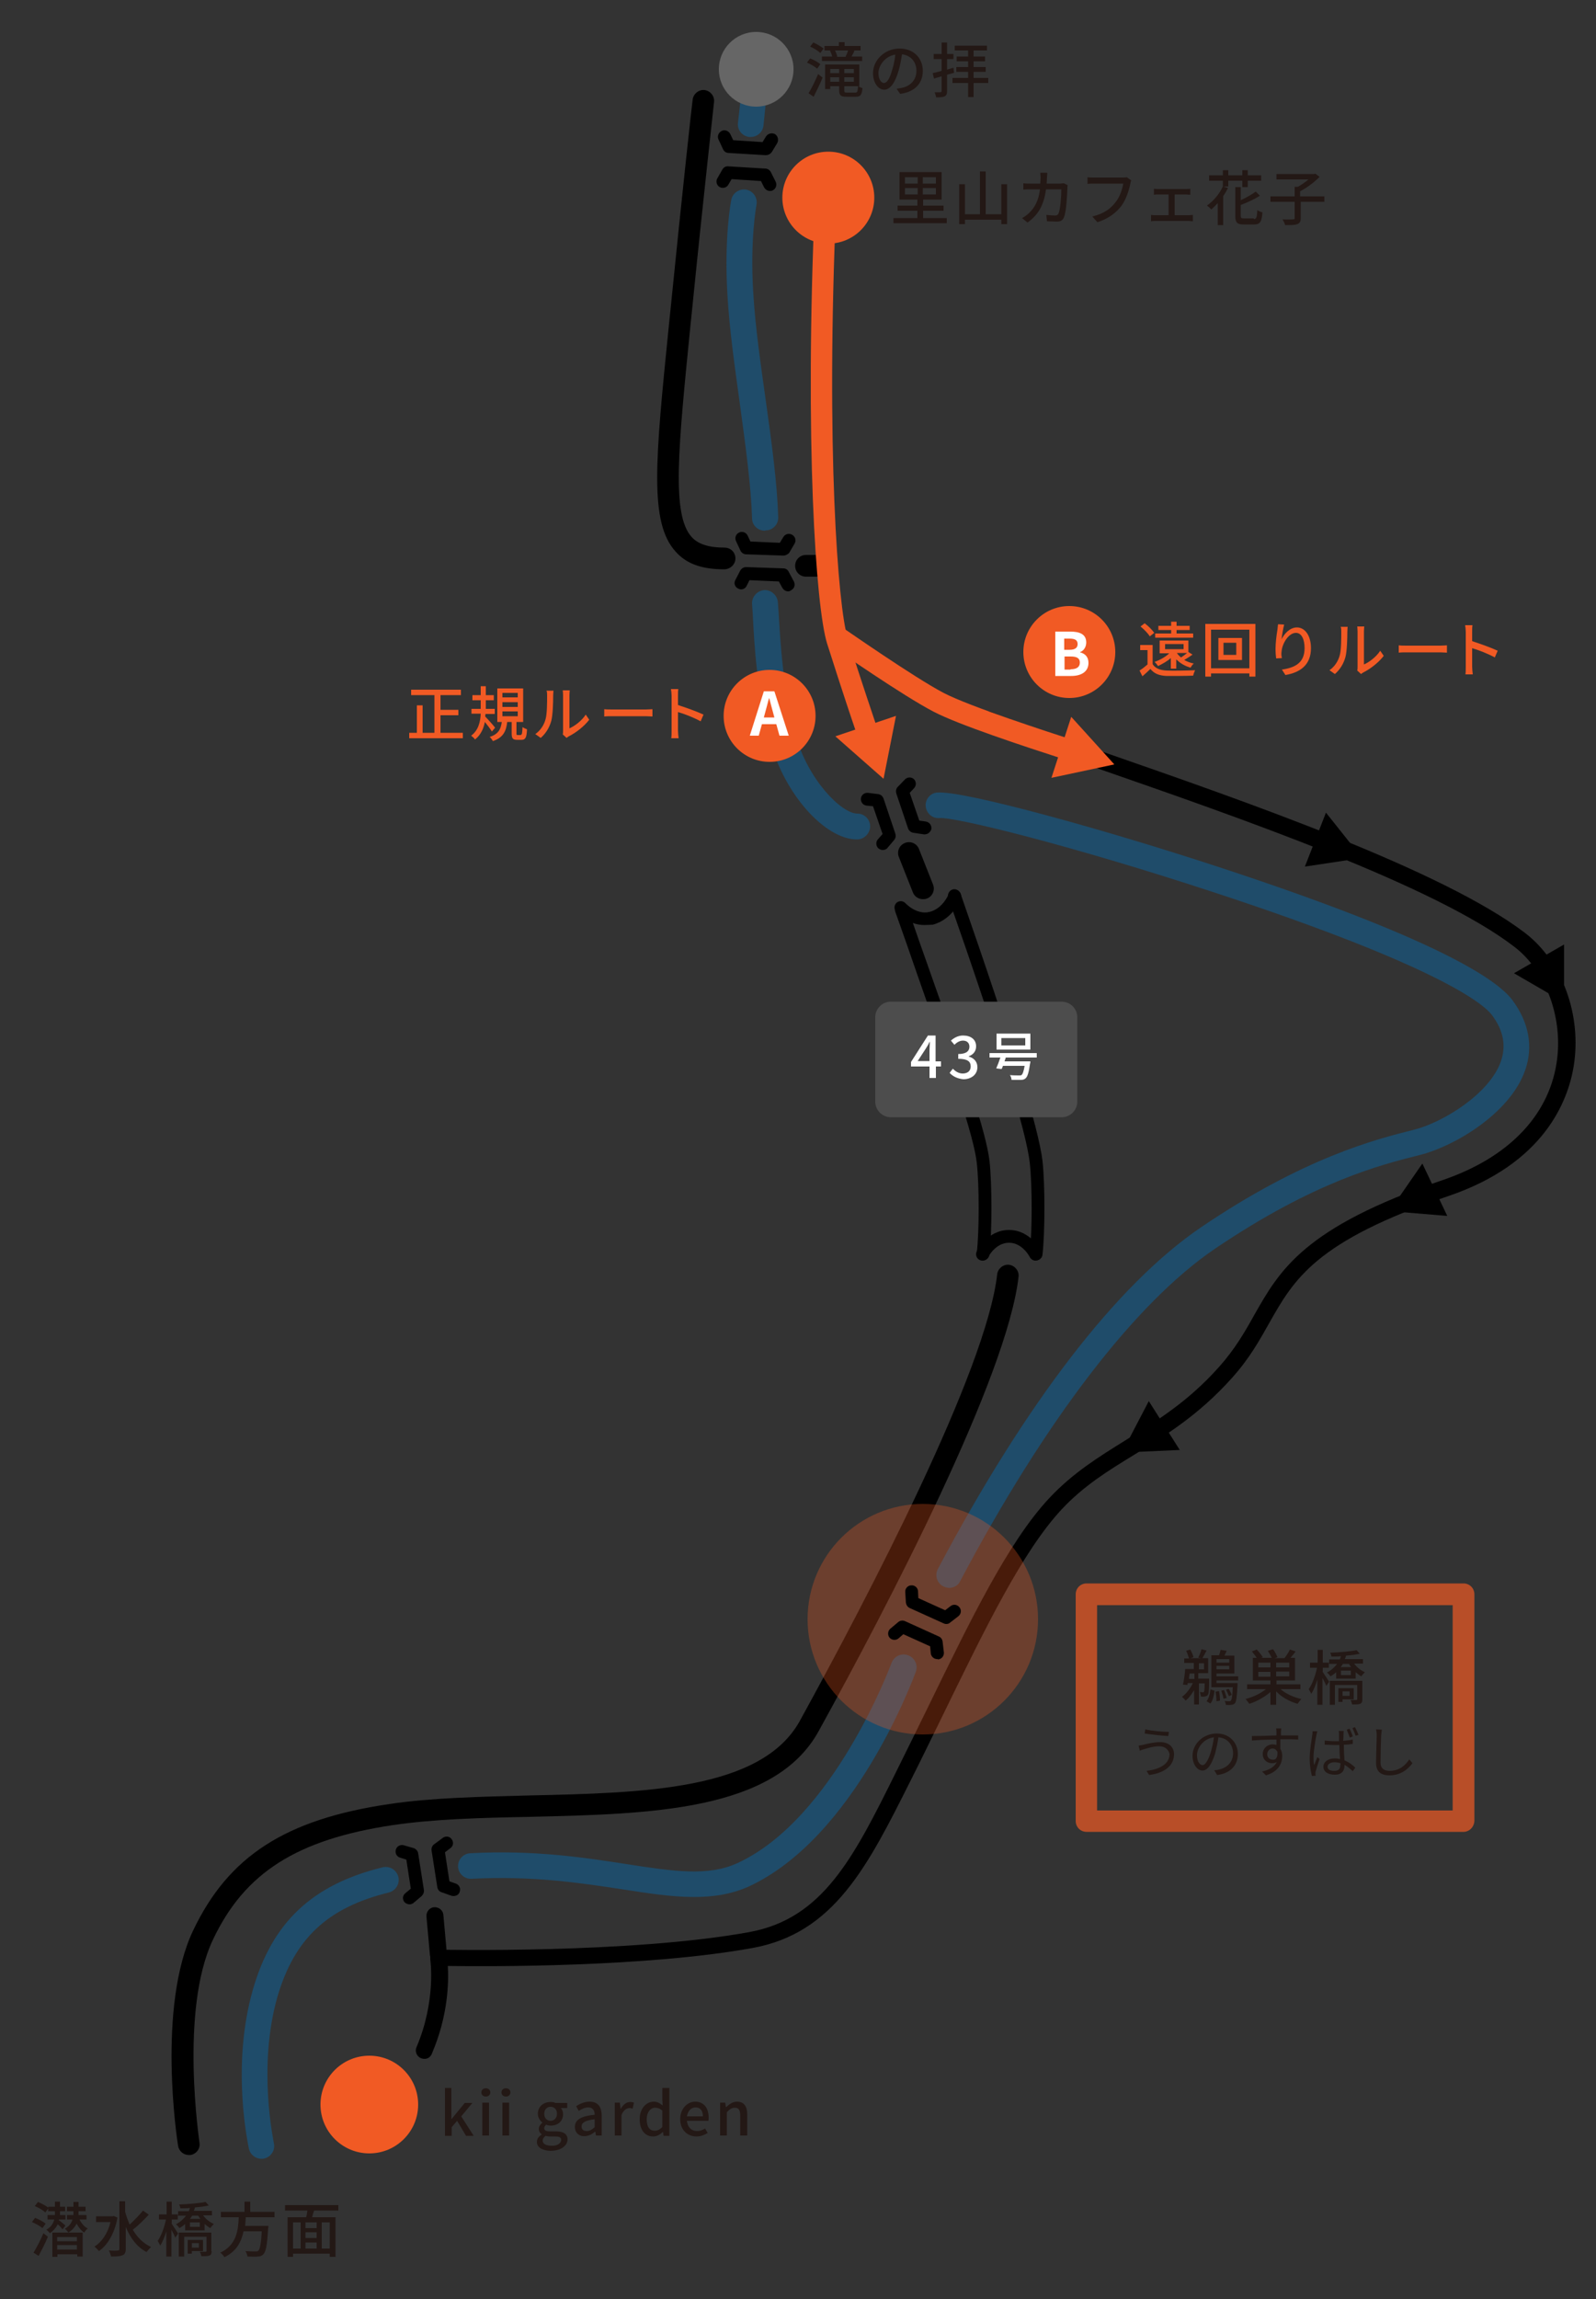 <?xml version="1.0" encoding="utf-8"?>
<!-- Generator: Adobe Illustrator 24.1.0, SVG Export Plug-In . SVG Version: 6.00 Build 0)  -->
<svg version="1.1" id="レイヤー_1" xmlns="http://www.w3.org/2000/svg" xmlns:xlink="http://www.w3.org/1999/xlink" x="0px"
	 y="0px" viewBox="0 0 500 720" style="enable-background:new 0 0 500 720;" xml:space="preserve">
<rect x="0" y="0" width="500" height="720" fill="#333333" stroke="none"/>
<style type="text/css">
	.st0{fill:#F15A24;}
	.st1{opacity:0.4;fill:#0071BC;}
	.st2{fill:#666666;}
	.st3{fill:#231815;}
	.st4{opacity:0.7;fill:#F15A24;}
	.st5{opacity:0.3;fill:#F15A24;}
	.st6{fill:#FFFFFF;}
	.st7{fill:#4D4D4D;}
</style>
<path d="M59.1,674.9c-1.6,0-3-1.2-3.3-2.8c-0.3-1.8-6.7-43.5,4.7-67.5c11.1-23.3,28.9-34.8,61.4-39.6c13.3-2,28.8-2.3,43.9-2.7
	c35.8-0.8,72.8-1.6,84.8-23.4c21.6-39.3,58.4-109.8,61.8-139.8c0.2-1.8,1.9-3.2,3.7-3c1.8,0.2,3.2,1.9,3,3.7
	c-3.5,31.2-40.7,102.6-62.6,142.3c-13.8,25.2-52.8,26-90.5,26.9c-15.5,0.3-30.2,0.7-43,2.6c-30,4.5-46.4,14.9-56.3,35.9
	c-10.5,22.1-4.2,63.2-4.2,63.6c0.3,1.8-1,3.5-2.8,3.8C59.4,674.9,59.3,674.9,59.1,674.9z"/>
<path d="M289.1,281.6c-1.3,0-2.6-0.8-3.1-2.1l-4.4-11.1c-0.7-1.7,0.1-3.7,1.9-4.4c1.7-0.7,3.7,0.1,4.4,1.9l4.4,11.1
	c0.7,1.7-0.1,3.7-1.9,4.4C289.9,281.6,289.5,281.6,289.1,281.6z"/>
<path d="M133,644.8c-0.4,0-0.7-0.1-1.1-0.2c-1.4-0.6-2-2.2-1.4-3.5c6.2-14.6,4.3-27.3,4.3-27.4c-0.1-0.8,0.1-1.6,0.6-2.2
	c0.5-0.6,1.3-0.9,2.1-0.9c0.6,0,59.8,1.3,97.2-5.5c23.1-4.2,32.7-23.3,45.8-49.7c3.5-7,6.8-13.8,10.1-20.5
	c13.6-27.9,25.3-52,38.1-65.7c7.5-8,15.5-12.9,24-18.2c9.5-5.9,19.4-11.9,29.2-22.9c5-5.6,8.1-11,11-16.2c8-14.1,15.5-27.5,59-42.3
	c20.3-6.9,33-19.8,35.7-36.4c2.3-13.9-3.1-29-13.2-36.7c-25-19.2-86.1-40.4-130.7-55.9c-14.1-4.9-26.3-9.1-35.3-12.6
	c-1.4-0.5-2.1-2.1-1.5-3.5c0.5-1.4,2.1-2.1,3.5-1.5c9,3.4,21.1,7.7,35.2,12.5c44.9,15.6,106.4,37,132.2,56.7
	c11.7,9,17.8,25.8,15.2,41.8c-1.8,10.8-9.2,30.4-39.3,40.6c-41.6,14.1-48.3,26-56.1,39.8c-3.1,5.5-6.2,11.1-11.7,17.2
	c-10.4,11.6-20.6,17.8-30.4,23.9c-8.2,5-16,9.8-22.9,17.2c-12.2,13.1-23.8,36.9-37.2,64.4c-3.3,6.7-6.6,13.6-10.1,20.5
	c-13.4,26.7-23.9,47.9-49.7,52.5c-33.1,6-82.6,5.8-95.3,5.6c0.3,5,0.1,15.5-4.9,27.2C135,644.2,134,644.8,133,644.8z"/>
<g>
	<path class="st0" d="M335.3,238.3c-0.3,0-0.7-0.1-1-0.2c-14.2-4.6-33.9-11.1-41.8-15.2c-9.8-5.1-30.6-19.6-31.5-20.2
		c-1.5-1.1-1.9-3.2-0.8-4.7c1.1-1.5,3.1-1.9,4.7-0.8c0.2,0.1,21.4,14.9,30.7,19.8c8.3,4.3,32.7,12.2,40.7,14.8
		c1.8,0.6,2.7,2.5,2.2,4.2C338.1,237.4,336.7,238.3,335.3,238.3z"/>
	<g>
		<polygon class="st0" points="329.4,243.6 349.1,239.4 335.6,224.5 		"/>
	</g>
</g>
<path class="st1" d="M81.9,676.1c-1.8,0-3.5-1.3-3.9-3.1c-0.2-1-5.7-25.7,1.2-49.8c6-21.1,18.6-33,40.7-38.4c2.2-0.5,4.3,0.8,4.9,3
	c0.5,2.2-0.8,4.3-3,4.9c-19.2,4.7-29.6,14.5-34.9,32.7c-6.3,22.1-1.1,45.5-1.1,45.8c0.5,2.2-0.9,4.3-3,4.8
	C82.5,676.1,82.2,676.1,81.9,676.1z"/>
<path class="st1" d="M217.4,594.1c-6.8,0-14.1-1.1-22.4-2.4c-13.2-2-28.2-4.3-47.3-3.3c-2.2,0.1-4.1-1.6-4.2-3.8
	c-0.1-2.2,1.6-4.1,3.8-4.2c20-1.1,36.1,1.4,49,3.4c14.8,2.3,25.5,3.9,34.7-0.3c30.3-13.9,48.1-62.2,48.3-62.7
	c0.8-2.1,3.1-3.2,5.2-2.4c2.1,0.8,3.2,3.1,2.4,5.2c-0.8,2.1-19.1,52-52.5,67.3C228.9,593.3,223.4,594.1,217.4,594.1z"/>
<path class="st1" d="M297.4,497.3c-0.6,0-1.3-0.2-1.9-0.5c-2-1-2.7-3.5-1.7-5.4c27.6-52.1,56.1-89.1,82.4-107
	c32.3-21.9,54.8-27.6,66.8-30.6c8.8-2.2,23.6-11.1,27.2-21.4c1.7-4.9,0.8-9.7-2.8-14.5c-2.3-3.1-15.4-14.9-87.3-38.5
	c-44.1-14.5-80.8-23.6-85.8-23.2c-2.2,0.2-4.1-1.5-4.3-3.7c-0.2-2.2,1.5-4.2,3.7-4.3c8.4-0.6,52.8,11.7,88.9,23.6
	c66,21.7,86,34.5,91.2,41.4c5.2,7,6.6,14.6,4,22c-4.8,13.7-22.5,23.9-32.9,26.5c-12.4,3.1-33.1,8.3-64.3,29.4
	c-24.9,16.9-53.2,53.8-79.8,104.1C300.2,496.5,298.8,497.3,297.4,497.3z"/>
<path class="st1" d="M268.5,262.9c-10.1,0-22.9-14.4-27.2-30.8c-4.2-15.6-5-29.9-5.5-40.2l-0.2-2.8c-0.1-2.2,1.6-4.1,3.8-4.3
	c2.2-0.1,4.1,1.6,4.3,3.8l0.2,2.8c0.6,10,1.3,23.8,5.3,38.6c3.8,14.1,14.4,24.8,19.4,24.8c2.2,0,4,1.8,4,4S270.7,262.9,268.5,262.9z
	"/>
<path class="st1" d="M239.6,166.2c-2.2,0-4-1.7-4-3.9c-0.3-10-2-22.5-3.8-35.7c-1.6-11.6-3.3-23.6-3.9-34.1
	c-1.1-18.1,1.1-29.5,1.2-29.9c0.4-2.2,2.6-3.6,4.7-3.2c2.2,0.4,3.6,2.6,3.2,4.7c0,0.1-2.1,10.9-1,27.8c0.6,10.3,2.3,22.1,3.9,33.5
	c1.9,13.5,3.6,26.2,3.9,36.6c0.1,2.2-1.7,4.1-3.9,4.1C239.7,166.2,239.7,166.2,239.6,166.2z"/>
<path class="st1" d="M235.2,42.9c-0.2,0-0.3,0-0.5,0c-2.2-0.3-3.8-2.2-3.5-4.5c0.8-6.6,1.1-10.9,1.1-11c0.2-2.2,2.1-3.9,4.3-3.7
	c2.2,0.2,3.9,2.1,3.7,4.3c0,0.2-0.4,4.5-1.1,11.2C239,41.4,237.2,42.9,235.2,42.9z"/>
<circle class="st0" cx="259.5" cy="61.9" r="14.4"/>
<circle class="st2" cx="236.9" cy="21.7" r="11.7"/>
<g>
	<path class="st3" d="M13.3,697.8c-0.7-0.6-2.1-1.4-3.3-1.9l1-1.3c1.1,0.4,2.6,1.2,3.3,1.8L13.3,697.8z M10.5,705.5
		c0.9-1.5,2.2-3.9,3.1-6.1l1.4,1.1c-0.8,2-2,4.3-2.9,6L10.5,705.5z M11.9,689.6c1.1,0.5,2.6,1.2,3.3,1.9l-1,1.4
		c-0.7-0.7-2.1-1.5-3.3-2L11.9,689.6z M19.6,698.2c-0.3-0.4-0.9-1.1-1.5-1.6c-0.5,1-1.3,2-2.5,2.8c-0.2-0.3-0.7-0.9-1.1-1.1
		c1.5-0.8,2.2-2,2.5-3.2h-2.1v-1.4h2.3c0-0.3,0-0.6,0-0.9v-0.3h-2.1v-1.4h2.1v-1.6h1.6v1.6h1.6v1.4h-1.6v0.3c0,0.3,0,0.6,0,0.9h1.7
		v1.4h-2l-0.1,0.2c0.6,0.4,1.8,1.4,2.1,1.7L19.6,698.2z M16.3,699.2h9.6v7.5h-1.7v-0.7h-6.2v0.8h-1.6V699.2z M17.9,700.6v1.3h6.2
		v-1.3H17.9z M24.1,704.5v-1.4h-6.2v1.4H24.1z M24.9,695.1c0.6,1.2,1.5,2.3,2.6,2.8c-0.4,0.3-0.9,0.9-1.1,1.3
		c-1-0.6-1.8-1.7-2.4-2.8c-0.5,1-1.3,2-2.6,2.8c-0.2-0.4-0.7-0.9-1.1-1.2c1.4-0.8,2.1-1.8,2.4-2.9h-1.7v-1.4h2c0-0.3,0-0.6,0-0.9
		v-0.3h-2v-1.4h2v-1.5h1.6v1.5h2.2v1.4h-2.2v0.3c0,0.3,0,0.6,0,0.9h2.5v1.4H24.9z"/>
	<path class="st3" d="M36.8,694.5c-0.9,5-3.1,8.6-5.8,10.5c-0.3-0.4-1-1.1-1.4-1.4c2.3-1.5,4.2-4.2,5-7.7h-4.5v-1.8h5.2l0.3-0.1
		L36.8,694.5z M46.6,693.6c-1.5,1.6-3.4,3.5-5,4.7c1.4,2.4,3.3,4.3,5.7,5.4c-0.4,0.4-1,1.1-1.4,1.6c-3-1.6-5.1-4.4-6.5-7.9v6.9
		c0,1.1-0.3,1.7-1,2c-0.7,0.3-1.8,0.4-3.6,0.4c-0.1-0.5-0.4-1.4-0.7-1.9c1.3,0.1,2.5,0.1,2.8,0c0.4,0,0.5-0.1,0.5-0.5v-14.9h1.8v3.3
		c0.4,1.4,0.9,2.8,1.4,4c1.4-1.3,3.1-3,4.2-4.4L46.6,693.6z"/>
	<path class="st3" d="M53.7,696.3c0.5,0.7,1.8,2.7,2.1,3.2l-0.9,1.3c-0.2-0.6-0.7-1.6-1.2-2.5v8.4h-1.6v-7.9
		c-0.5,1.7-1.2,3.4-1.9,4.5c-0.2-0.5-0.6-1.1-0.8-1.5c1.1-1.5,2.1-4.3,2.6-6.7h-2.2v-1.6h2.4v-4h1.6v4h1.9v1.6h-1.9V696.3z
		 M63.7,693.9c0.8,1.1,2.1,2.1,3.3,2.6c-0.3,0.3-0.8,0.8-1.1,1.3c-0.6-0.3-1.2-0.8-1.8-1.3v2h-6.1v-2c-0.5,0.5-1.1,0.9-1.8,1.3
		c-0.2-0.4-0.7-0.9-1.1-1.2c1.4-0.7,2.4-1.7,3.2-2.7h-2.5v-1.4h3.3c0.2-0.3,0.3-0.7,0.4-1c-1,0.1-2,0.1-3,0.1c0-0.3-0.2-0.9-0.4-1.2
		c2.9-0.1,6.4-0.4,8.3-0.8l1,1.1c-1.2,0.3-2.7,0.5-4.3,0.6c-0.1,0.4-0.2,0.7-0.4,1.1h5.7v1.4H63.7z M66.3,705c0,0.8-0.2,1.2-0.7,1.4
		c-0.5,0.2-1.3,0.2-2.5,0.2c-0.1-0.4-0.3-1.1-0.5-1.4c0.8,0,1.5,0,1.8,0c0.2,0,0.3-0.1,0.3-0.3v-4.4h-7v6.2H56v-7.5h10.2V705z
		 M60.1,705v0.8h-1.3v-4.3h4.8v3.5H60.1z M60.2,693.9c-0.2,0.3-0.4,0.7-0.7,1h3.3c-0.3-0.3-0.5-0.7-0.7-1H60.2z M62.6,696h-3.1v1.4
		h3.1V696z M60.1,702.5v1.4h2.2v-1.4H60.1z"/>
	<path class="st3" d="M77,694.3c-0.1,0.9-0.1,1.9-0.2,2.8h7.3c0,0,0,0.5-0.1,0.8c-0.3,5.2-0.7,7.3-1.5,8.1c-0.5,0.5-1,0.7-1.8,0.7
		c-0.7,0.1-1.9,0-3.2,0c0-0.5-0.3-1.2-0.6-1.7c1.3,0.1,2.6,0.1,3.1,0.1c0.4,0,0.7,0,0.9-0.2c0.5-0.4,0.9-2.2,1.1-6.1h-5.7
		c-0.7,3.3-2.2,6.3-6,8.1c-0.3-0.5-0.8-1.1-1.3-1.4c5.1-2.4,5.6-6.9,5.8-11.1h-5.6v-1.7h7.4v-3.2h1.8v3.2h7.6v1.7H77z"/>
	<path class="st3" d="M98.4,692.3c-0.2,0.7-0.5,1.4-0.6,2.1h7.3v12.4h-1.8v-1H91.8v1h-1.7v-12.4h5.8c0.2-0.6,0.3-1.4,0.4-2.1h-7
		v-1.7H106v1.7H98.4z M91.8,704.2h2.4V696h-2.4V704.2z M99.2,696h-3.5v1.8h3.5V696z M99.2,699.1h-3.5v1.8h3.5V699.1z M95.7,704.2
		h3.5v-1.9h-3.5V704.2z M103.3,696h-2.5v8.2h2.5V696z"/>
</g>
<g>
	<path class="st3" d="M296.6,68.3v1.6h-16.7v-1.6h7.5V66h-6.2v-1.6h6.2v-1.9h-5.6v-8.6H295v8.6h-5.8v1.9h6.4V66h-6.4v2.3H296.6z
		 M283.5,57.5h4v-2h-4V57.5z M283.5,60.9h4v-2h-4V60.9z M293.2,55.5h-4.1v2h4.1V55.5z M293.2,58.9h-4.1v2h4.1V58.9z"/>
	<path class="st3" d="M315.5,57.7v12.5h-1.8v-1.4h-11.4v1.4h-1.8V57.7h1.8v9.4h4.7V53.7h1.8v13.4h4.9v-9.4H315.5z"/>
	<path class="st3" d="M334.5,58c-0.1,0.3-0.1,0.7-0.1,1c-0.1,1.9-0.3,7.3-1.1,9.1c-0.4,0.9-1,1.3-2.2,1.3c-1,0-2.1-0.1-3.1-0.1
		l-0.2-2c1,0.1,2,0.2,2.7,0.2c0.6,0,0.9-0.2,1.1-0.6c0.6-1.3,0.9-5.6,0.9-7.6h-4.8c-0.7,5.2-2.6,8.1-5.8,10.4l-1.7-1.4
		c0.7-0.4,1.5-0.9,2.2-1.6c1.8-1.7,3-4,3.4-7.4h-2.9c-0.7,0-1.6,0-2.3,0.1v-2c0.7,0.1,1.6,0.1,2.3,0.1h3c0-0.6,0.1-1.2,0.1-1.8
		c0-0.4-0.1-1.2-0.1-1.6h2.2c0,0.4-0.1,1.1-0.1,1.6c0,0.6-0.1,1.3-0.1,1.8h4.1c0.5,0,0.9-0.1,1.3-0.1L334.5,58z"/>
	<path class="st3" d="M354.4,56.5c-0.2,0.3-0.2,0.7-0.3,1.1c-0.4,1.9-1.3,4.9-2.8,6.9c-1.7,2.2-4.1,4-7.5,5.1l-1.6-1.8
		c3.7-0.9,5.8-2.5,7.3-4.5c1.3-1.6,2.1-4,2.4-5.8h-9.2c-0.8,0-1.6,0-2,0.1v-2.1c0.5,0.1,1.4,0.1,2,0.1h9.1c0.3,0,0.8,0,1.2-0.1
		L354.4,56.5z"/>
	<path class="st3" d="M372.4,67.4c0.5,0,1-0.1,1.3-0.1v2c-0.4,0-1-0.1-1.3-0.1H362c-0.4,0-0.9,0-1.4,0.1v-2c0.5,0.1,1,0.1,1.4,0.1
		h4.1v-6.5h-3.2c-0.4,0-1,0-1.4,0.1v-1.9c0.4,0.1,1,0.1,1.4,0.1h8.6c0.5,0,1,0,1.4-0.1v1.9c-0.4,0-1-0.1-1.4-0.1h-3.5v6.5H372.4z"/>
	<path class="st3" d="M384.7,58.4h-1.4l1.4,0.5c-0.4,0.8-0.9,1.7-1.5,2.5v9.1h-1.7v-6.9c-0.7,0.8-1.4,1.4-2,2c-0.3-0.3-1-1-1.4-1.2
		c2-1.4,3.9-3.6,5-6h0v-1.8h-4.3v-1.7h4.3v-1.6h1.7v1.6h4.4v-1.6h1.7v1.6h4.2v1.7h-4.2v2h-1.7v-2h-4.4V58.4z M392.8,68.6
		c0.8,0,1-0.5,1.1-2.8c0.4,0.3,1.1,0.6,1.6,0.7c-0.2,2.9-0.7,3.8-2.6,3.8h-3.3c-2,0-2.6-0.6-2.6-2.6v-9.1h1.7v4.1
		c1.7-0.8,3.5-1.8,4.7-2.7l1.3,1.3c-1.7,1.1-3.9,2.1-6,2.9v3.3c0,0.8,0.2,0.9,1.1,0.9H392.8z"/>
	<path class="st3" d="M415.1,63.2h-7.6v5.1c0,1.1-0.3,1.6-1.1,1.9c-0.8,0.3-2,0.3-3.8,0.3c-0.1-0.5-0.5-1.3-0.8-1.8
		c1.4,0.1,2.8,0,3.3,0c0.4,0,0.5-0.1,0.5-0.4v-5.1h-7.6v-1.7h7.6v-3h1c1.1-0.6,2.4-1.5,3.3-2.3h-10v-1.7h11.8l0.4-0.1l1.3,1
		c-1.6,1.6-3.9,3.4-6.1,4.5v1.6h7.6V63.2z"/>
</g>
<g>
	<path class="st3" d="M256,21.5c-0.7-0.6-2-1.4-3.2-1.9l1-1.3c1.1,0.4,2.5,1.2,3.2,1.8L256,21.5z M253.3,29.2c0.9-1.4,2.1-3.9,3-6
		l1.4,1.1c-0.8,2-1.9,4.2-2.8,6L253.3,29.2z M257,16.6c-0.6-0.6-2-1.5-3.2-2l1-1.3c1.1,0.5,2.5,1.3,3.2,1.9L257,16.6z M260.3,15.8
		h-2v-1.4h4.5v-1.2h1.8v1.2h5v1.4h-2.3l0.4,0.1c-0.3,0.7-0.7,1.3-0.9,1.8h3.3v1.4h-12.6v-1.4h3.2c-0.1-0.6-0.4-1.3-0.7-1.8
		L260.3,15.8z M267.9,29c0.7,0,0.8-0.3,0.9-2c0.4,0.2,1,0.5,1.4,0.6c-0.2,2.1-0.6,2.7-2.1,2.7h-2.9c-1.8,0-2.3-0.4-2.3-2.1V27h-2.8
		v0.9h-1.6v-7.7h10.7V27h-4.7v1.3c0,0.6,0.1,0.7,0.9,0.7H267.9z M260.1,21.6v1.3h2.8v-1.3H260.1z M262.9,25.6v-1.4h-2.8v1.4H262.9z
		 M264.9,17.7c0.3-0.5,0.6-1.3,0.8-1.9h-4.1c0.3,0.6,0.6,1.4,0.7,1.9l-0.2,0.1h3L264.9,17.7z M267.5,21.6h-3v1.3h3V21.6z
		 M267.5,25.6v-1.4h-3v1.4H267.5z"/>
	<path class="st3" d="M280.9,27.8c0.7-0.1,1.2-0.2,1.7-0.3c2.4-0.5,4.5-2.3,4.5-5.3c0-2.7-1.6-4.8-4.5-5.2c-0.3,1.7-0.6,3.5-1.1,5.2
		c-1.1,3.8-2.7,5.9-4.5,5.9c-1.8,0-3.5-2.1-3.5-5.2c0-4.1,3.7-7.7,8.3-7.7c4.5,0,7.3,3.1,7.3,7c0,3.9-2.5,6.6-7.1,7.2L280.9,27.8z
		 M279.5,21.9c0.5-1.5,0.8-3.2,1-4.8c-3.3,0.5-5.3,3.5-5.3,5.8c0,2.1,1,3.1,1.7,3.1C277.8,26,278.7,24.8,279.5,21.9z"/>
	<path class="st3" d="M296.7,23.4v5.1c0,0.9-0.2,1.4-0.8,1.7c-0.5,0.2-1.4,0.3-2.6,0.3c-0.1-0.4-0.3-1.1-0.5-1.6c0.8,0,1.6,0,1.8,0
		c0.2,0,0.4-0.1,0.4-0.4v-4.6l-2.4,0.7l-0.4-1.7c0.8-0.2,1.8-0.4,2.8-0.7v-3.7h-2.5v-1.6h2.5v-3.6h1.7v3.6h2v1.6h-2v3.3
		c0.7-0.2,1.4-0.4,2-0.6l0.2,1.6L296.7,23.4z M309.6,26H305v4.4h-1.7V26h-4.9v-1.6h4.9v-1.9h-3.7V21h3.7v-1.8h-3.6v-1.5h3.6v-1.9
		h-4.2v-1.5h10.1v1.5H305v1.9h3.6v1.5H305V21h3.8v1.5H305v1.9h4.6V26z"/>
</g>
<circle class="st0" cx="115.7" cy="659.1" r="15.3"/>
<g>
	<path class="st3" d="M139.3,653.9h2.1v9.7h0.1l4.1-5h2.4l-3.5,4.2l3.9,6.1H146l-2.8-4.7l-1.7,2v2.7h-2.1V653.9z"/>
	<path class="st3" d="M150.8,655.3c0-0.8,0.6-1.3,1.4-1.3c0.8,0,1.4,0.5,1.4,1.3c0,0.8-0.6,1.3-1.4,1.3
		C151.4,656.6,150.8,656.1,150.8,655.3z M151.1,658.5h2.1v10.3h-2.1V658.5z"/>
	<path class="st3" d="M157.1,655.3c0-0.8,0.6-1.3,1.4-1.3c0.8,0,1.4,0.5,1.4,1.3c0,0.8-0.6,1.3-1.4,1.3
		C157.7,656.6,157.1,656.1,157.1,655.3z M157.4,658.5h2.1v10.3h-2.1V658.5z"/>
	<path class="st3" d="M168.2,670.8c0-0.9,0.5-1.7,1.5-2.3v-0.1c-0.5-0.3-0.9-0.9-0.9-1.7c0-0.8,0.6-1.5,1.1-1.9v-0.1
		c-0.7-0.5-1.4-1.5-1.4-2.7c0-2.4,1.9-3.7,4-3.7c0.6,0,1.1,0.1,1.5,0.3h3.7v1.6h-2c0.4,0.4,0.7,1.1,0.7,1.9c0,2.3-1.7,3.6-3.9,3.6
		c-0.5,0-1-0.1-1.4-0.3c-0.3,0.3-0.6,0.6-0.6,1.1c0,0.6,0.4,1,1.7,1h1.9c2.4,0,3.7,0.8,3.7,2.5c0,2-2.1,3.6-5.4,3.6
		C170,673.5,168.2,672.6,168.2,670.8z M175.8,670.2c0-0.9-0.7-1.1-1.9-1.1h-1.6c-0.5,0-1-0.1-1.4-0.2c-0.6,0.5-0.9,1-0.9,1.5
		c0,1,1.1,1.6,2.8,1.6C174.6,672.1,175.8,671.2,175.8,670.2z M174.5,662c0-1.4-0.9-2.2-2-2.2s-2,0.8-2,2.2c0,1.4,0.9,2.2,2,2.2
		S174.5,663.3,174.5,662z"/>
	<path class="st3" d="M180.1,666.1c0-2.2,1.9-3.4,6.2-3.8c0-1.2-0.5-2.3-2-2.3c-1.1,0-2.1,0.5-3,1.1l-0.8-1.5
		c1.1-0.7,2.5-1.4,4.2-1.4c2.6,0,3.8,1.6,3.8,4.4v6.2h-1.8l-0.2-1.2h-0.1c-0.9,0.8-2.1,1.4-3.3,1.4
		C181.4,669.1,180.1,667.9,180.1,666.1z M186.3,666.2v-2.5c-3.1,0.4-4.1,1.1-4.1,2.3c0,1,0.7,1.4,1.6,1.4
		C184.7,667.4,185.4,667,186.3,666.2z"/>
	<path class="st3" d="M192.4,658.5h1.8l0.2,1.9h0.1c0.7-1.3,1.8-2.1,2.9-2.1c0.5,0,0.8,0.1,1.2,0.2l-0.4,1.9c-0.4-0.1-0.6-0.2-1-0.2
		c-0.8,0-1.9,0.6-2.5,2.2v6.4h-2.1V658.5z"/>
	<path class="st3" d="M200.4,663.7c0-3.4,2.1-5.5,4.4-5.5c1.2,0,1.9,0.5,2.8,1.2l-0.1-1.7v-3.8h2.2v15h-1.8l-0.2-1.2h-0.1
		c-0.8,0.8-1.8,1.4-3,1.4C202.1,669.1,200.4,667.1,200.4,663.7z M207.5,666.1V661c-0.8-0.7-1.5-0.9-2.3-0.9c-1.4,0-2.6,1.4-2.6,3.6
		c0,2.4,0.9,3.6,2.5,3.6C206,667.3,206.8,666.9,207.5,666.1z"/>
	<path class="st3" d="M213.1,663.7c0-3.4,2.3-5.5,4.7-5.5c2.7,0,4.2,2,4.2,4.9c0,0.4,0,0.8-0.1,1.1h-6.7c0.2,2,1.4,3.2,3.2,3.2
		c0.9,0,1.7-0.3,2.5-0.8l0.8,1.4c-1,0.6-2.1,1.1-3.5,1.1C215.4,669.1,213.1,667.1,213.1,663.7z M220.2,662.8c0-1.8-0.8-2.8-2.3-2.8
		c-1.3,0-2.4,1-2.7,2.8H220.2z"/>
	<path class="st3" d="M225.4,658.5h1.8l0.2,1.4h0.1c1-0.9,2-1.7,3.4-1.7c2.2,0,3.2,1.5,3.2,4.1v6.5h-2.2v-6.2c0-1.8-0.5-2.5-1.7-2.5
		c-1,0-1.6,0.5-2.5,1.4v7.3h-2.1V658.5z"/>
</g>
<g>
	<path class="st3" d="M378.8,525.8c0,0,0,0.4,0,0.6c0,2.8-0.1,4-0.4,4.4c-0.2,0.3-0.5,0.4-0.9,0.5c-0.3,0.1-0.8,0.1-1.3,0
		c0-0.4-0.2-1-0.3-1.4c0.4,0,0.7,0.1,0.9,0.1c0.2,0,0.3,0,0.4-0.2c0.1-0.2,0.2-0.8,0.2-2.6h-1.8v6.6h-1.5v-4.5
		c-0.8,1.3-1.7,2.6-2.7,3.3c-0.2-0.4-0.8-0.9-1.1-1.2c1.3-0.9,2.6-2.6,3.4-4.3h-1.6l-0.1,0.6l-1.4-0.1c0.3-1.3,0.6-3.3,0.7-4.9h2.7
		v-1.9h-3v-1.4h1.5c-0.2-0.7-0.5-1.6-0.9-2.4l1.3-0.4c0.4,0.8,0.9,1.8,1,2.4l-0.9,0.3h3.2l-0.8-0.2c0.4-0.7,0.8-1.8,1-2.6l1.6,0.4
		c-0.4,0.8-0.9,1.7-1.3,2.4h1.8v4.7h-3.1v1.7H378.8z M372.7,524.1c-0.1,0.6-0.2,1.1-0.2,1.7h1.7v-1.7H372.7z M375.6,522.8h1.6v-1.9
		h-1.6V522.8z M378,532.8c0.7-0.9,1.1-2.4,1.2-3.7l1.3,0.4c-0.2,1.4-0.5,3.1-1.3,4L378,532.8z M381.1,526.2v0.9h6.6c0,0,0,0.4,0,0.6
		c-0.2,3.8-0.4,5.2-0.8,5.7c-0.3,0.3-0.6,0.5-1.1,0.5c-0.4,0.1-1.1,0.1-1.8,0c0-0.4-0.1-0.9-0.4-1.2c0.7,0.1,1.3,0.1,1.5,0.1
		c0.2,0,0.4,0,0.5-0.2c0.3-0.3,0.5-1.4,0.6-4.2h-6.7v-10h2.4c0.2-0.6,0.4-1.2,0.5-1.7l1.9,0.3c-0.2,0.5-0.5,1-0.7,1.5h3.1v5.6h-5.6
		v0.9h6.8v1.3H381.1z M381.9,529.6c0.2,1,0.3,2.2,0.3,3l-1.1,0.2c0-0.8-0.1-2.1-0.3-3L381.9,529.6z M381.1,519.6v1.1h4v-1.1H381.1z
		 M385.1,522.8v-1.1h-4v1.1H385.1z M383.5,529.3c0.3,0.8,0.6,1.8,0.8,2.5l-1,0.2c-0.1-0.7-0.4-1.7-0.7-2.5L383.5,529.3z M385,531.2
		c-0.2-0.5-0.6-1.4-0.9-2l0.8-0.3c0.4,0.6,0.8,1.4,1,1.9L385,531.2z"/>
	<path class="st3" d="M401.3,529.1c1.6,1.4,4.1,2.5,6.4,3c-0.4,0.4-0.9,1.1-1.2,1.5c-2.5-0.7-5-2.1-6.7-3.9v4.2H398v-4
		c-1.8,1.6-4.4,3-6.6,3.7c-0.3-0.4-0.8-1.1-1.2-1.5c2.3-0.6,4.7-1.7,6.4-3.1h-5.9v-1.5h7.3v-1.2h-5.5v-7.1h1.2c-0.4-0.6-1-1.4-1.5-2
		l1.5-0.6c0.7,0.7,1.5,1.7,1.9,2.4l-0.5,0.2h3.3c-0.3-0.7-0.8-1.5-1.2-2.2l1.6-0.5c0.6,0.7,1.1,1.8,1.4,2.5l-0.8,0.3h3
		c0.6-0.8,1.3-1.8,1.7-2.7l1.8,0.6c-0.5,0.7-1.1,1.4-1.6,2h1.4v7.1h-5.8v1.2h7.5v1.5H401.3z M398,520.7h-3.8v1.5h3.8V520.7z
		 M398,525.1v-1.5h-3.8v1.5H398z M403.9,520.7h-4.1v1.5h4.1V520.7z M403.9,523.5h-4.1v1.5h4.1V523.5z"/>
	<path class="st3" d="M414.3,523.5c0.5,0.7,1.8,2.7,2.1,3.2l-0.9,1.3c-0.2-0.6-0.7-1.6-1.2-2.5v8.4h-1.6V526
		c-0.5,1.7-1.2,3.4-1.9,4.5c-0.2-0.5-0.6-1.1-0.8-1.5c1.1-1.5,2.1-4.3,2.6-6.7h-2.2v-1.6h2.4v-4h1.6v4h1.9v1.6h-1.9V523.5z
		 M424.3,521.1c0.8,1.1,2.1,2.1,3.3,2.6c-0.3,0.3-0.8,0.8-1.1,1.3c-0.6-0.3-1.2-0.8-1.8-1.3v2h-6.1v-2c-0.5,0.5-1.1,0.9-1.8,1.3
		c-0.2-0.4-0.7-0.9-1.1-1.2c1.4-0.7,2.4-1.7,3.2-2.7h-2.5v-1.4h3.3c0.2-0.3,0.3-0.7,0.4-1c-1,0.1-2,0.1-3,0.1c0-0.3-0.2-0.9-0.4-1.2
		c2.9-0.1,6.4-0.4,8.3-0.8l1,1.1c-1.2,0.3-2.7,0.5-4.3,0.6c-0.1,0.4-0.2,0.7-0.4,1.1h5.7v1.4H424.3z M426.8,532.2
		c0,0.8-0.2,1.2-0.7,1.4c-0.5,0.2-1.3,0.2-2.5,0.2c-0.1-0.4-0.3-1.1-0.5-1.4c0.8,0,1.5,0,1.8,0c0.2,0,0.3-0.1,0.3-0.3v-4.4h-7v6.2
		h-1.6v-7.5h10.2V532.2z M420.6,532.2v0.8h-1.3v-4.3h4.8v3.5H420.6z M420.7,521.1c-0.2,0.3-0.4,0.7-0.7,1h3.3
		c-0.3-0.3-0.5-0.7-0.7-1H420.7z M423.2,523.2h-3.1v1.4h3.1V523.2z M420.6,529.7v1.4h2.2v-1.4H420.6z"/>
</g>
<g>
	<path class="st3" d="M363.2,546.9c-2,0-3.7,0.6-4.7,0.9c-0.5,0.1-1,0.3-1.4,0.5l-0.4-1.6c0.5-0.1,1.1-0.2,1.6-0.3
		c1.2-0.3,3.2-0.8,5.2-0.8c2.5,0,4.3,1.4,4.3,3.8c0,3.8-3.3,5.9-7.8,6.5l-0.8-1.3c4.2-0.5,7.2-2.2,7.2-5.3
		C366.1,548,365,546.9,363.2,546.9z M366.2,542.4l-0.2,1.3c-1.9-0.1-5.4-0.5-7.4-0.8l0.2-1.3C360.8,542.1,364.6,542.4,366.2,542.4z"
		/>
	<path class="st3" d="M380.4,554.4c0.5,0,1.1-0.1,1.5-0.2c2.2-0.5,4.4-2.1,4.4-5.1c0-2.6-1.7-4.8-4.6-5c-0.2,1.6-0.6,3.4-1,5
		c-1.1,3.5-2.4,5.4-4,5.4c-1.5,0-3.1-1.8-3.1-4.6c0-3.8,3.4-7,7.6-7c4,0,6.6,2.9,6.6,6.4c0,3.6-2.4,6.1-6.5,6.6L380.4,554.4z
		 M379.3,548.8c0.4-1.4,0.8-3.1,1-4.7c-3.3,0.4-5.3,3.3-5.3,5.6c0,2.2,1,3.1,1.8,3.1C377.4,552.8,378.4,551.7,379.3,548.8z"/>
	<path class="st3" d="M401.1,544.9c0,1,0,2,0,2.8c0.4,0.6,0.6,1.4,0.6,2.2c0,2.3-1.1,4.9-5.1,6.1l-1.2-1.2c2.3-0.5,3.9-1.5,4.6-3
		c-0.4,0.3-0.9,0.4-1.5,0.4c-1.5,0-2.9-1-2.9-2.9c0-1.7,1.4-3,3.1-3c0.4,0,0.8,0.1,1.2,0.2c0-0.5,0-1.1,0-1.7
		c-2.6,0-5.5,0.1-7.7,0.3l0-1.4c1.9,0,5.2-0.1,7.7-0.2c0-0.5,0-0.9,0-1.1c0-0.4-0.1-0.9-0.1-1.1h1.6l-0.1,1.1c0,0.3,0,0.7,0,1.1h0.3
		c2.1,0,4.2,0,5.1,0l0,1.3c-1-0.1-2.5-0.1-5.1-0.1H401.1z M400.2,548.7c-0.3-0.7-0.9-1.1-1.5-1.1c-0.9,0-1.7,0.7-1.7,1.8
		c0,1.1,0.8,1.7,1.8,1.7C399.7,551.2,400.3,550.4,400.2,548.7z"/>
	<path class="st3" d="M412.7,542.2c-0.1,0.3-0.2,0.8-0.3,1.2c-0.3,1.6-0.9,5-0.9,7c0,0.9,0,1.5,0.2,2.4c0.3-0.8,0.7-1.8,1-2.5
		l0.7,0.6c-0.4,1.2-1,3-1.2,3.8c-0.1,0.2-0.1,0.6-0.1,0.8c0,0.2,0,0.4,0.1,0.6l-1.2,0.1c-0.3-1.2-0.7-3.1-0.7-5.5
		c0-2.5,0.6-5.8,0.8-7.3c0.1-0.4,0.1-0.9,0.1-1.2L412.7,542.2z M424,546.1c-0.9,0.2-2,0.3-3,0.3c0,1.7,0.1,3.5,0.2,4.9
		c1.4,0.6,2.5,1.4,3.4,2.3l-0.8,1.1c-0.9-0.8-1.7-1.5-2.6-2v0.3c0,1.4-0.7,2.8-3,2.8c-2.3,0-3.6-1-3.6-2.5c0-1.4,1.3-2.6,3.6-2.6
		c0.6,0,1.1,0.1,1.6,0.2c-0.1-1.3-0.2-3-0.2-4.4c-0.6,0-1.1,0-1.7,0c-1,0-1.9-0.1-2.9-0.1v-1.3c1,0.1,1.9,0.2,2.9,0.2
		c0.5,0,1.1,0,1.6,0v-2.1c0-0.3,0-0.8-0.1-1.1h1.6c-0.1,0.3-0.1,0.7-0.1,1c0,0.5,0,1.3-0.1,2.1c1.1-0.1,2.1-0.2,3-0.4V546.1z
		 M419.9,552.2c-0.6-0.2-1.2-0.3-1.8-0.3c-1.3,0-2.2,0.6-2.2,1.4c0,0.9,0.8,1.3,2.1,1.3c1.5,0,1.9-0.7,1.9-1.9
		C420,552.6,420,552.4,419.9,552.2z M422.9,544.2c-0.3-0.8-0.7-1.8-1-2.5l0.9-0.3c0.3,0.6,0.8,1.7,1,2.4L422.9,544.2z M424.5,540.9
		c0.3,0.6,0.8,1.7,1.1,2.4l-0.9,0.3c-0.3-0.8-0.7-1.8-1-2.4L424.5,540.9z"/>
	<path class="st3" d="M432.9,541.7c-0.1,0.6-0.1,1.2-0.2,1.7c-0.1,2-0.2,6-0.2,8.6c0,1.9,1.2,2.6,2.8,2.6c3.2,0,5-1.8,6.2-3.6l1,1.2
		c-1.2,1.6-3.4,3.8-7.2,3.8c-2.5,0-4.2-1-4.2-3.9c0-2.6,0.2-6.9,0.2-8.8c0-0.6-0.1-1.2-0.2-1.7L432.9,541.7z"/>
</g>
<path class="st4" d="M458.5,573.7H340.4c-1.9,0-3.4-1.5-3.4-3.4v-71c0-1.9,1.5-3.4,3.4-3.4h118.1c1.9,0,3.4,1.5,3.4,3.4v71
	C461.8,572.2,460.3,573.7,458.5,573.7z M343.7,567h111.4v-64.3H343.7V567z"/>
<polygon points="408.8,271.4 426.7,268.7 415.4,254.5 "/>
<polygon points="474.3,304.8 490,313.9 490,295.8 "/>
<polygon points="445.6,364.4 435.3,379.3 453.4,380.8 "/>
<polygon points="359.9,438.8 351.5,454.9 369.6,454.1 "/>
<circle class="st5" cx="289.1" cy="507.1" r="36.1"/>
<path d="M241.2,59.8c-0.7,0-1.4-0.4-1.8-1.1l-1-2l-9.2-0.6l-1,1.7c-0.5,1-1.8,1.3-2.7,0.8c-1-0.5-1.3-1.8-0.8-2.7l1.6-2.8
	c0.4-0.7,1.1-1.1,1.9-1l11.6,0.7c0.7,0,1.4,0.5,1.7,1.1l1.5,3c0.5,1,0.1,2.2-0.9,2.7C241.8,59.8,241.5,59.8,241.2,59.8z"/>
<path d="M239.9,48.6c0,0-0.1,0-0.1,0l-11.6-0.7c-0.7,0-1.4-0.5-1.7-1.2l-1.4-3c-0.5-1,0-2.2,1-2.7c1-0.5,2.2,0,2.7,1l0.9,1.9
	l9.2,0.6l1.1-1.8c0.6-0.9,1.8-1.2,2.8-0.7c0.9,0.6,1.2,1.8,0.7,2.8l-1.7,2.8C241.3,48.3,240.6,48.6,239.9,48.6z"/>
<path d="M246.9,185.2c-0.7,0-1.4-0.4-1.8-1.1l-1.1-2l-9.2-0.4l-0.9,1.8c-0.5,1-1.7,1.4-2.7,0.8c-1-0.5-1.4-1.7-0.8-2.7l1.5-2.9
	c0.4-0.7,1.1-1.1,1.9-1.1l11.6,0.4c0.7,0,1.4,0.4,1.7,1.1l1.6,3c0.5,1,0.2,2.2-0.8,2.7C247.6,185.1,247.2,185.2,246.9,185.2z"/>
<path d="M245.4,174C245.4,174,245.3,174,245.4,174l-11.7-0.4c-0.7,0-1.4-0.5-1.7-1.1l-1.4-3c-0.5-1-0.1-2.2,0.9-2.7
	c1-0.5,2.2-0.1,2.7,0.9l0.9,1.9l9.2,0.4l1.1-1.8c0.6-1,1.8-1.3,2.8-0.7c1,0.6,1.3,1.8,0.7,2.8l-1.7,2.9
	C246.8,173.6,246.1,174,245.4,174z"/>
<path d="M276.5,266.2c-0.5,0-0.9-0.2-1.3-0.5c-0.8-0.7-0.9-2-0.2-2.8l1.5-1.7l-3-8.7l-2-0.2c-1.1-0.1-1.9-1.1-1.8-2.2
	c0.1-1.1,1.1-1.9,2.2-1.8l3.2,0.4c0.8,0.1,1.4,0.6,1.7,1.4l3.7,11c0.2,0.7,0.1,1.4-0.4,2l-2.2,2.6
	C277.6,266,277.1,266.2,276.5,266.2z"/>
<path d="M289.7,261.3c-0.1,0-0.2,0-0.3,0l-3.3-0.5c-0.7-0.1-1.3-0.6-1.6-1.3l-3.7-11c-0.2-0.7-0.1-1.5,0.4-2l2.3-2.4
	c0.8-0.8,2-0.8,2.8-0.1c0.8,0.8,0.8,2,0.1,2.8l-1.4,1.5l3,8.7l2.1,0.3c1.1,0.2,1.8,1.2,1.7,2.3C291.5,260.6,290.7,261.3,289.7,261.3
	z"/>
<path d="M128.3,596.4c-0.6,0-1.2-0.3-1.6-0.7c-0.7-0.9-0.6-2.1,0.3-2.8l1.7-1.4l-1.4-9.1l-1.9-0.6c-1.1-0.3-1.7-1.4-1.4-2.5
	c0.3-1.1,1.4-1.7,2.5-1.4l3.1,0.9c0.7,0.2,1.3,0.9,1.4,1.6l1.8,11.5c0.1,0.7-0.2,1.4-0.7,1.9l-2.6,2.2
	C129.2,596.2,128.8,596.4,128.3,596.4z"/>
<path d="M142.1,593.8c-0.2,0-0.4,0-0.7-0.1l-3.1-1.1c-0.7-0.2-1.2-0.9-1.3-1.6l-1.8-11.5c-0.1-0.7,0.2-1.5,0.8-1.9l2.7-2
	c0.9-0.7,2.2-0.5,2.8,0.4c0.7,0.9,0.5,2.2-0.4,2.8l-1.7,1.3l1.4,9.1l2,0.7c1.1,0.4,1.6,1.5,1.2,2.6
	C143.8,593.3,143,593.8,142.1,593.8z"/>
<path d="M293.6,519.6c-1,0-1.9-0.8-2-1.8l-0.2-2.2l-8.4-3.8l-1.5,1.3c-0.8,0.7-2.1,0.6-2.8-0.2c-0.7-0.8-0.6-2.1,0.2-2.8l2.5-2.1
	c0.6-0.5,1.4-0.6,2.1-0.3l10.6,4.8c0.7,0.3,1.1,0.9,1.2,1.6l0.4,3.4c0.1,1.1-0.7,2.1-1.8,2.2C293.8,519.6,293.7,519.6,293.6,519.6z"
	/>
<path d="M296.4,508.6c-0.3,0-0.6-0.1-0.8-0.2l-10.6-4.8c-0.7-0.3-1.1-1-1.2-1.7l-0.2-3.3c-0.1-1.1,0.8-2.1,1.9-2.1
	c1.1-0.1,2.1,0.8,2.1,1.9l0.1,2.1l8.4,3.8l1.7-1.3c0.9-0.7,2.1-0.5,2.8,0.4c0.7,0.9,0.5,2.1-0.4,2.8l-2.6,2
	C297.3,508.5,296.9,508.6,296.4,508.6z"/>
<path d="M226.9,178.3c-7,0-11.8-1.7-15.2-5.5c-8.4-9.2-6.4-28.7-2.1-71.4l0.7-6.8c3.3-33,6.6-63.1,6.7-63.4c0.2-1.8,1.9-3.2,3.7-3
	c1.8,0.2,3.2,1.9,3,3.7c0,0.3-3.4,30.4-6.7,63.3l-0.7,6.8c-3.8,38.2-6,59.2,0.4,66.2c2,2.2,5.3,3.3,10.3,3.3c1.9,0,3.4,1.5,3.4,3.4
	S228.7,178.3,226.9,178.3z"/>
<path d="M256.9,180.6C256.9,180.6,256.9,180.6,256.9,180.6l-4.4,0c-1.9,0-3.4-1.5-3.4-3.4c0-1.9,1.5-3.4,3.4-3.4c0,0,0,0,0,0l4.4,0
	c1.9,0,3.4,1.5,3.4,3.4C260.2,179.1,258.7,180.6,256.9,180.6z"/>
<g>
	<path d="M308,394.7c-0.1,0-0.2,0-0.2,0c-1.1-0.1-1.9-1.1-1.8-2.2c0.8-7,0.8-21.3,0-28.4c-1-8.7-8-28.6-18.6-58.8
		c-2.1-6.1-4.4-12.7-6.9-19.7c-0.4-1,0.2-2.2,1.2-2.6c1-0.4,2.2,0.2,2.6,1.2c2.4,7,4.7,13.5,6.9,19.7c11.1,31.5,17.7,50.5,18.8,59.7
		c0.8,7.3,0.8,22.1,0,29.3C309.8,394,309,394.7,308,394.7z"/>
	<path d="M324.6,394.7c-0.1,0-0.2,0-0.2,0c-1.1-0.1-1.9-1.1-1.8-2.2c0.8-7,0.8-21.3,0-28.4c-1.1-9.7-9.6-37.6-25.5-82.9
		c-0.4-1,0.2-2.2,1.2-2.6c1-0.4,2.2,0.2,2.6,1.2c16.1,46.2,24.5,73.6,25.7,83.8c0.8,7.3,0.8,22.1,0,29.3
		C326.5,394,325.6,394.7,324.6,394.7z"/>
	<path d="M289.6,289.7c-5.2,0-8.8-4-8.9-4.2c-0.7-0.8-0.6-2.1,0.2-2.8c0.8-0.7,2.1-0.6,2.8,0.2l0,0c0,0,3.4,3.7,7.5,2.7
		c4.3-1.1,6-5.6,6-5.6c0.4-1,1.5-1.6,2.6-1.2c1,0.4,1.6,1.5,1.2,2.6c-0.1,0.3-2.4,6.5-8.8,8.2C291.3,289.6,290.4,289.7,289.6,289.7z
		"/>
	<path d="M324.4,394.8c-0.7,0-1.4-0.4-1.8-1.1c0-0.1-2.3-4.5-6.5-4.5c-4.2,0-6.5,4.4-6.5,4.5c-0.5,1-1.7,1.4-2.7,0.9
		c-1-0.5-1.4-1.7-0.9-2.7c0.1-0.3,3.4-6.7,10.1-6.7c6.7,0,10,6.4,10.1,6.7c0.5,1,0.1,2.2-0.9,2.7
		C325.1,394.7,324.7,394.8,324.4,394.8z"/>
</g>
<path d="M137.4,614.8c-1.4,0-2.5-1-2.7-2.4l-1.1-12.2c-0.1-1.5,1-2.8,2.4-2.9c1.5-0.1,2.8,1,2.9,2.4l1.1,12.2c0.1,1.5-1,2.8-2.4,2.9
	C137.6,614.8,137.5,614.8,137.4,614.8z"/>
<g>
	<path class="st0" d="M272.1,233.6c-1.4,0-2.7-0.9-3.2-2.3c-5.5-16-8.6-26.2-9.8-29.8c-3.5-11.3-7.1-63.2-3.8-138.6
		c0.1-1.9,1.7-3.3,3.5-3.2c1.9,0.1,3.3,1.6,3.2,3.5c-3.4,77.4,0.6,127,3.5,136.4c1.1,3.6,4.3,13.6,9.7,29.6c0.6,1.8-0.3,3.7-2.1,4.3
		C272.9,233.5,272.5,233.6,272.1,233.6z"/>
	<g>
		<polygon class="st0" points="261.7,230.6 276.8,243.9 280.7,224.2 		"/>
	</g>
</g>
<circle class="st0" cx="335" cy="204.2" r="14.4"/>
<g>
	<path class="st0" d="M361.1,208c0.8,1.3,2.3,1.9,4.4,2c2.1,0.1,6.5,0,8.9-0.1c-0.2,0.4-0.5,1.2-0.6,1.7c-2.2,0.1-6.1,0.1-8.3,0.1
		c-2.3-0.1-3.9-0.7-5.1-2.2c-0.8,0.8-1.6,1.5-2.5,2.3L357,210c0.8-0.5,1.7-1.2,2.5-1.9v-4.5h-2.3V202h3.9V208z M360.2,199.3
		c-0.5-0.9-1.8-2.2-2.9-3.1l1.3-1c1.1,0.8,2.4,2.1,3,3L360.2,199.3z M366.9,206c-1.2,1.1-2.7,1.9-4.1,2.6c-0.2-0.3-0.7-1-1.1-1.3
		c1.7-0.6,3.5-1.6,4.6-2.7h-3v-4h9v3.6l0,0l1.3,0.8c-0.8,0.6-1.8,1.2-2.6,1.7c0.9,0.5,1.9,0.9,3,1.1c-0.4,0.3-0.8,0.9-1,1.3
		c-1.8-0.5-3.3-1.4-4.5-2.6v2.9h-1.7V206z M373.9,199.7h-12v-1.3h5v-1.1h-4V196h4v-1.3h1.7v1.3h4.1v1.3h-4.1v1.1h5.2V199.7z
		 M365,203.3h5.8v-1.6H365V203.3z M368.7,204.5c0.3,0.5,0.8,1,1.3,1.4c0.6-0.4,1.3-0.9,1.9-1.4H368.7z"/>
	<path class="st0" d="M393.3,195.4v16.5h-1.9v-1h-12v1h-1.8v-16.5H393.3z M391.4,209.3v-12.1h-12v12.1H391.4z M389.1,199.8v6.9h-7.4
		v-6.9H389.1z M387.3,201.3h-4v3.8h4V201.3z"/>
	<path class="st0" d="M402.3,195.6c-0.3,1.2-0.7,3.4-0.8,4.6c0.8-1.7,2.6-3.7,4.8-3.7c2.5,0,4.4,2.5,4.4,6.5c0,5.2-3.3,7.6-8,8.4
		l-1.1-1.7c4.1-0.6,7.1-2.1,7.1-6.7c0-2.9-1-4.8-2.7-4.8c-2.3,0-4.3,3.3-4.5,5.8c-0.1,0.6-0.1,1.3,0.1,2.1l-1.8,0.1
		c-0.1-0.7-0.2-1.8-0.2-3c0-1.7,0.3-4.3,0.6-6c0.1-0.6,0.1-1.3,0.2-1.7L402.3,195.6z"/>
	<path class="st0" d="M416.5,209.9c1.6-1.1,2.7-2.8,3.2-4.6c0.5-1.7,0.5-5.3,0.5-7.5c0-0.6,0-1.1-0.2-1.5h2.2c0,0.1-0.1,0.8-0.1,1.5
		c0,2.1-0.1,6.1-0.6,8c-0.6,2.1-1.7,3.9-3.3,5.3L416.5,209.9z M425.2,210c0.1-0.3,0.1-0.8,0.1-1.2v-11.1c0-0.8-0.1-1.4-0.1-1.5h2.2
		c0,0.1-0.1,0.7-0.1,1.5v10.4c1.6-0.7,3.8-2.3,5.1-4.3l1.1,1.6c-1.6,2.1-4.2,4.1-6.4,5.2c-0.3,0.2-0.5,0.3-0.7,0.5L425.2,210z"/>
	<path class="st0" d="M438.2,202.1c0.6,0.1,1.8,0.1,2.8,0.1h10.2c0.9,0,1.7-0.1,2.1-0.1v2.3c-0.4,0-1.3-0.1-2.1-0.1H441
		c-1.1,0-2.2,0-2.8,0.1V202.1z"/>
	<path class="st0" d="M468.3,205.9c-2-1.1-5-2.3-7.1-2.9v5.8c0,0.6,0.1,1.7,0.2,2.4h-2.3c0.1-0.7,0.1-1.7,0.1-2.4v-10.9
		c0-0.6-0.1-1.5-0.2-2.1h2.3c-0.1,0.6-0.1,1.4-0.1,2.1v2.9c2.5,0.8,6.1,2.1,8,3L468.3,205.9z"/>
</g>
<g>
	<path class="st0" d="M145,229.5v1.7h-16.8v-1.7h2.4v-8.6h1.8v8.6h3.7v-11.8h-7.3V216h15.6v1.7H138v4.6h5.6v1.7H138v5.5H145z"/>
	<path class="st0" d="M154.1,229.1c-0.4-0.7-1.4-2-2.2-3c-0.4,2.1-1.3,4.1-3.1,5.5c-0.2-0.4-0.8-0.9-1.2-1.2c2.3-1.7,2.9-4.4,3-6.9
		h-2.9V222h2.9v-0.5v-2.2h-2.6v-1.6h2.6v-2.8h1.6v2.8h2.5v1.6h-2.5v2.2v0.5h2.8v1.6h-2.9c0,0.3-0.1,0.5-0.1,0.8
		c0.8,0.8,2.7,2.9,3.1,3.5L154.1,229.1z M163.2,230.1c0.3,0,0.4-0.3,0.5-2.4c0.3,0.3,1,0.5,1.4,0.7c-0.1,2.6-0.5,3.3-1.7,3.3h-1.4
		c-1.4,0-1.7-0.5-1.7-2v-3.6h-1.4c-0.3,2.8-1.2,4.9-4.5,6c-0.2-0.4-0.6-1-1-1.3c2.8-0.9,3.5-2.5,3.8-4.7h-1.4v-10.5h8.1v10.5h-2.1
		v3.6c0,0.5,0.1,0.5,0.4,0.5H163.2z M157.4,218.4h4.8V217h-4.8V218.4z M157.4,221.4h4.8v-1.5h-4.8V221.4z M157.4,224.3h4.8v-1.5
		h-4.8V224.3z"/>
	<path class="st0" d="M167.7,229.9c1.6-1.1,2.7-2.8,3.2-4.6c0.5-1.7,0.5-5.3,0.5-7.5c0-0.6,0-1.1-0.2-1.5h2.2c0,0.2-0.1,0.8-0.1,1.5
		c0,2.1-0.1,6.1-0.6,8c-0.6,2.1-1.7,3.9-3.3,5.3L167.7,229.9z M176.3,230c0.1-0.3,0.1-0.8,0.1-1.2v-11.1c0-0.8-0.1-1.4-0.1-1.5h2.2
		c0,0.1-0.1,0.7-0.1,1.5v10.4c1.6-0.7,3.8-2.3,5.1-4.3l1.1,1.6c-1.6,2.1-4.2,4.1-6.4,5.2c-0.3,0.2-0.5,0.3-0.7,0.5L176.3,230z"/>
	<path class="st0" d="M189.3,222.1c0.6,0.1,1.8,0.1,2.8,0.1h10.2c0.9,0,1.7-0.1,2.1-0.1v2.3c-0.4,0-1.3-0.1-2.1-0.1h-10.2
		c-1.1,0-2.2,0-2.8,0.1V222.1z"/>
	<path class="st0" d="M219.5,225.9c-2-1.1-5-2.3-7.1-2.9v5.8c0,0.6,0.1,1.7,0.2,2.4h-2.3c0.1-0.7,0.1-1.7,0.1-2.4v-10.9
		c0-0.6-0.1-1.5-0.2-2.1h2.3c-0.1,0.6-0.1,1.4-0.1,2.1v2.9c2.5,0.8,6.1,2.1,8,3L219.5,225.9z"/>
</g>
<g>
	<path class="st6" d="M330.7,197.8h4.6c2.9,0,5,0.8,5,3.4c0,1.3-0.7,2.6-1.9,3v0.1c1.5,0.4,2.6,1.4,2.6,3.3c0,2.8-2.3,4.1-5.4,4.1
		h-5V197.8z M335.1,203.5c1.8,0,2.5-0.7,2.5-1.8c0-1.2-0.8-1.7-2.5-1.7h-1.7v3.5H335.1z M335.4,209.6c1.9,0,2.9-0.7,2.9-2.1
		c0-1.4-1-1.9-2.9-1.9h-1.9v4.1H335.4z"/>
</g>
<circle class="st0" cx="241.1" cy="224.2" r="14.4"/>
<g>
	<path class="st6" d="M239.3,216.5h3.3l4.5,13.9h-2.9l-1-3.6h-4.5l-1,3.6h-2.8L239.3,216.5z M239.3,224.7h3.3l-0.4-1.5
		c-0.4-1.4-0.8-3-1.2-4.5h-0.1c-0.4,1.5-0.8,3.1-1.2,4.5L239.3,224.7z"/>
</g>
<g>
	<path class="st7" d="M337.5,345c0,2.7-2.2,4.9-4.9,4.9h-53.5c-2.7,0-4.9-2.2-4.9-4.9v-26.4c0-2.7,2.2-4.9,4.9-4.9h53.5
		c2.7,0,4.9,2.2,4.9,4.9V345z"/>
</g>
<g>
	<path class="st6" d="M294.9,334h-1.7v3.6h-2V334h-5.8v-1.4l5.3-8.3h2.4v8.1h1.7V334z M291.2,332.4v-3.5c0-0.7,0.1-1.8,0.1-2.6h-0.1
		c-0.3,0.7-0.7,1.4-1.1,2l-2.6,4H291.2z"/>
	<path class="st6" d="M297.5,336l1-1.3c0.8,0.8,1.8,1.5,3.1,1.5c1.5,0,2.5-0.8,2.5-2.2c0-1.5-0.9-2.4-3.9-2.4v-1.5
		c2.6,0,3.5-1,3.5-2.3c0-1.2-0.8-1.9-2-1.9c-1,0-1.9,0.5-2.7,1.3l-1.1-1.3c1-0.9,2.3-1.6,3.8-1.6c2.4,0,4.1,1.2,4.1,3.4
		c0,1.5-0.9,2.6-2.3,3.1v0.1c1.5,0.4,2.7,1.5,2.7,3.3c0,2.4-2,3.8-4.4,3.8C299.8,337.8,298.4,337,297.5,336z"/>
	<path class="st6" d="M315.1,331.2c-0.1,0.4-0.3,0.8-0.4,1.2h8.1c0,0,0,0.5-0.1,0.7c-0.4,2.8-0.8,4.1-1.4,4.6
		c-0.4,0.4-0.9,0.5-1.6,0.5c-0.6,0-1.7,0-2.8,0c0-0.4-0.2-1.1-0.5-1.5c1.1,0.1,2.4,0.1,2.8,0.1c0.4,0,0.6,0,0.8-0.1
		c0.4-0.3,0.7-1.2,1-2.9h-6.8c-0.1,0.4-0.3,0.7-0.4,1l-1.7-0.2c0.4-0.9,0.9-2.2,1.3-3.4H310v-1.4h14.8v1.4H315.1z M322.8,328.7
		h-10.6v-5h10.6V328.7z M321.2,325.1h-7.5v2.3h7.5V325.1z"/>
</g>
</svg>
